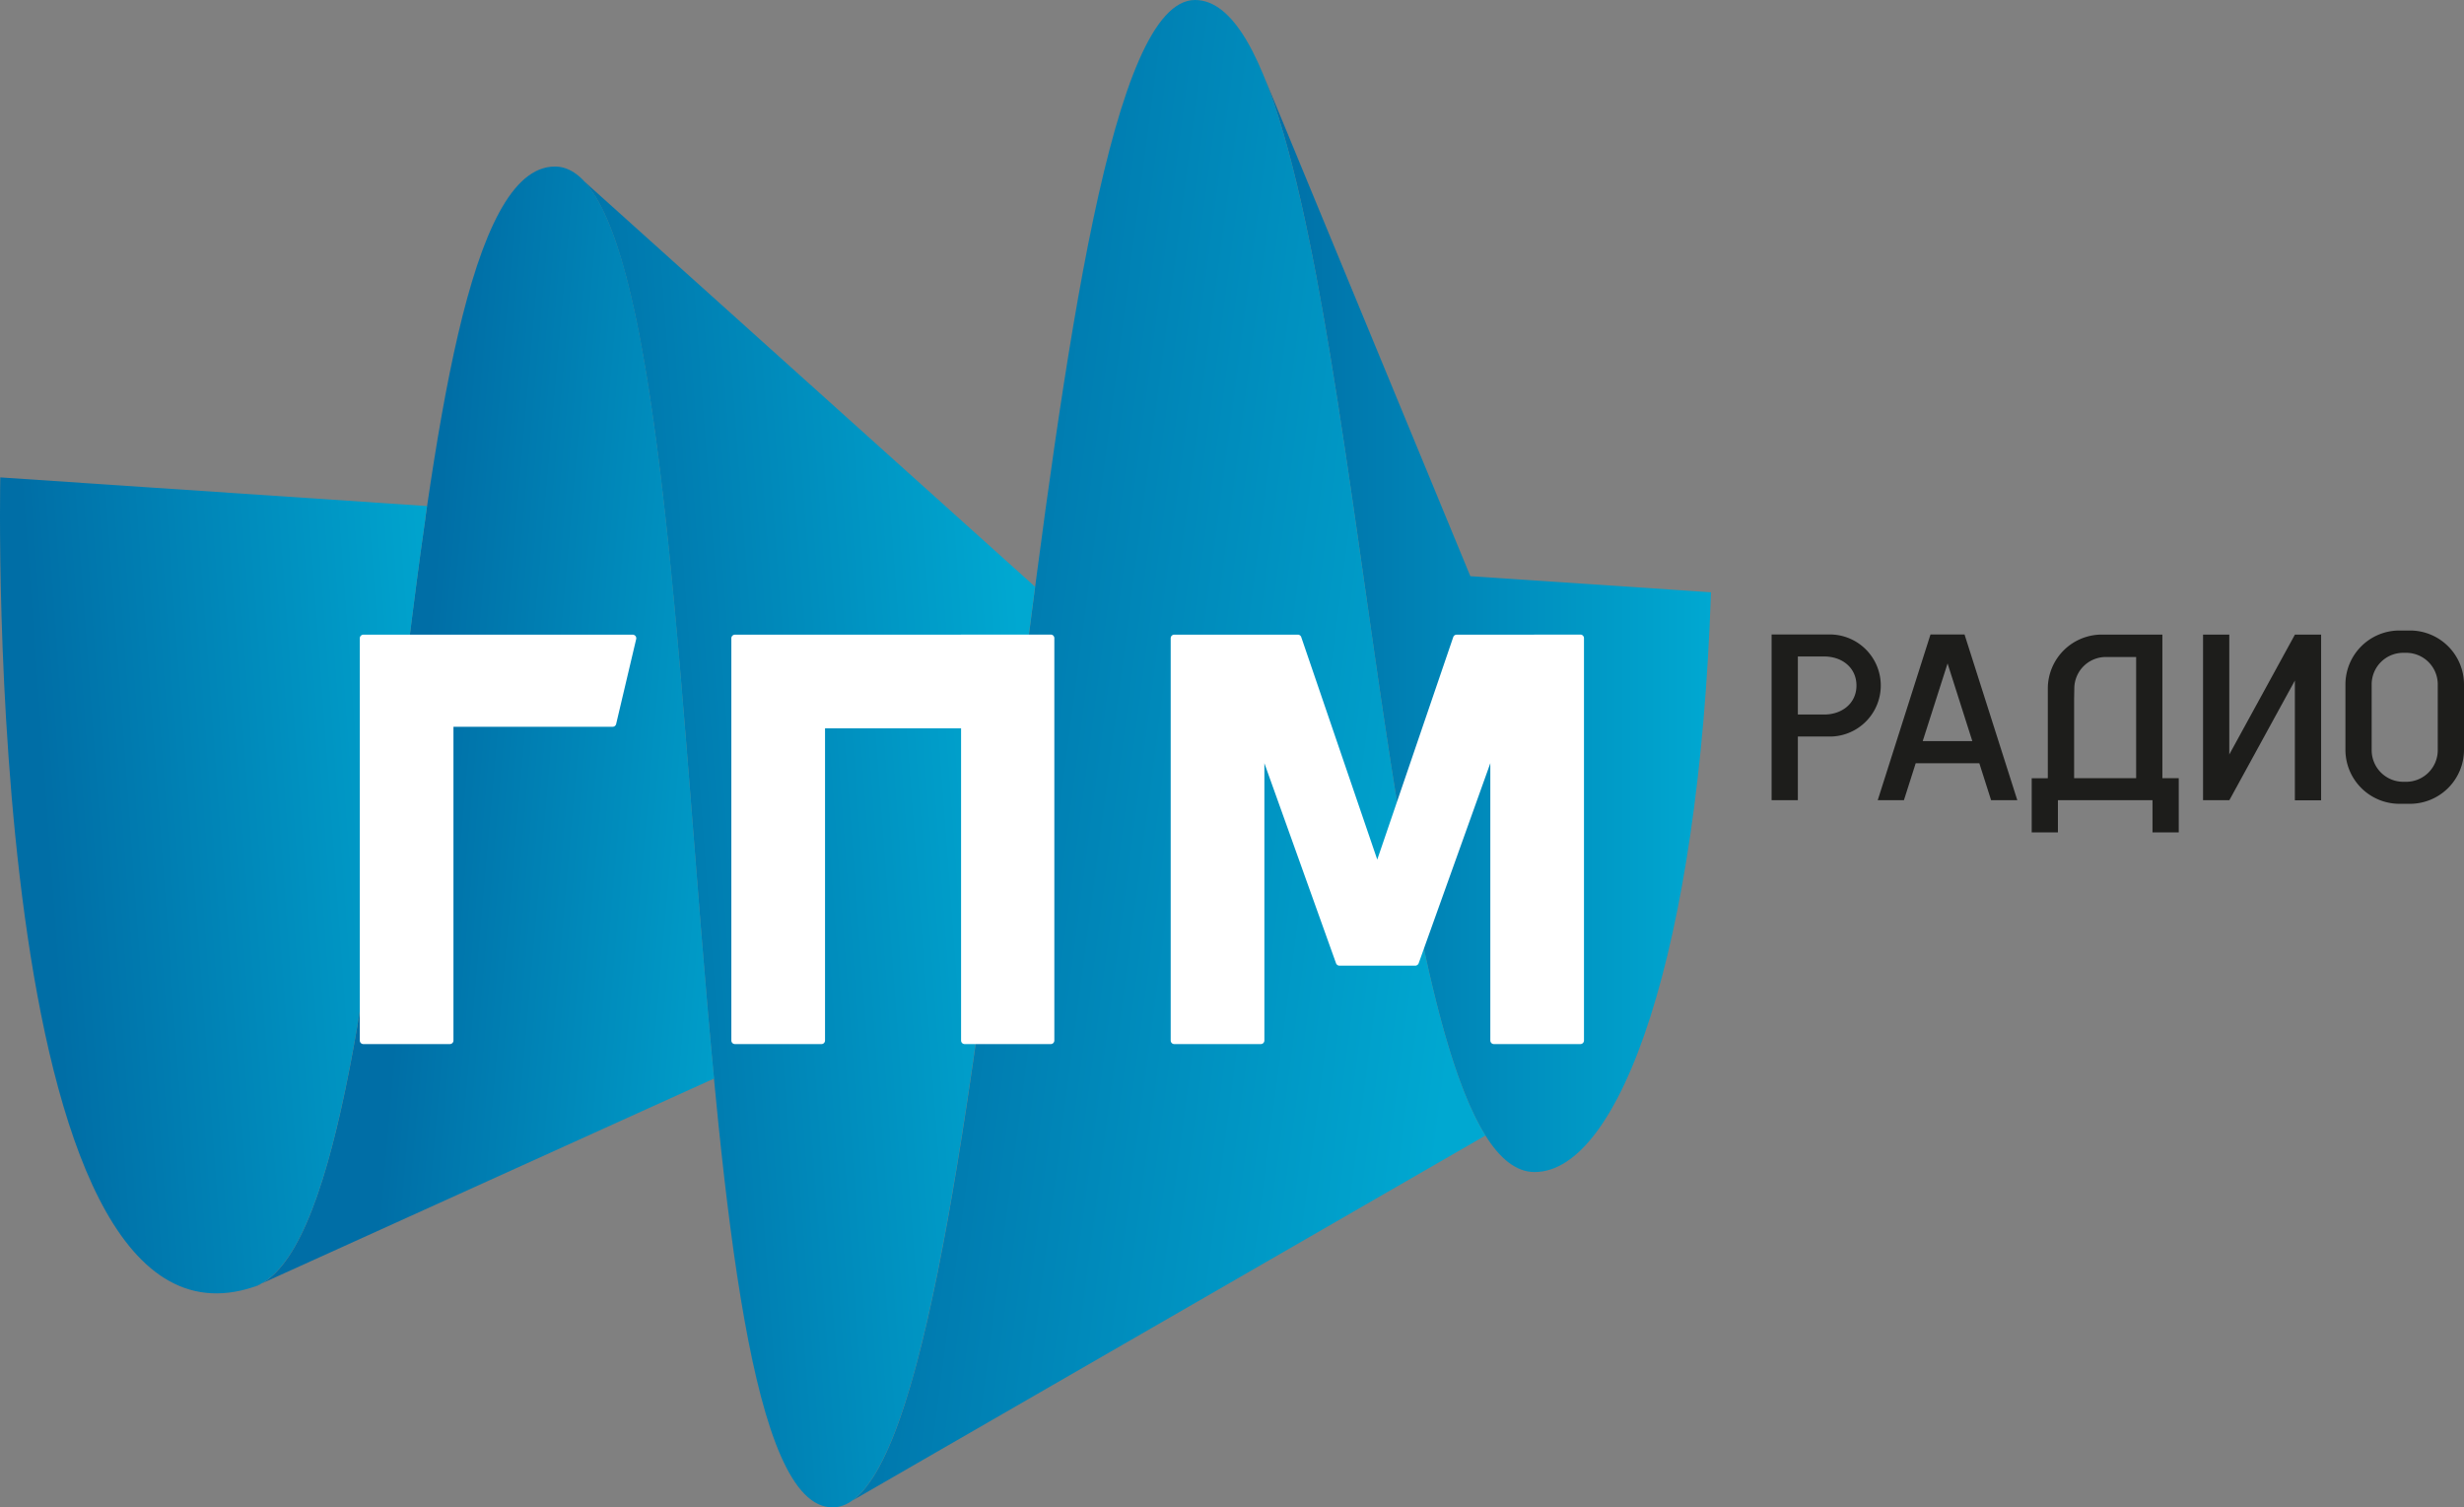 <?xml version="1.0" encoding="UTF-8"?> <svg xmlns="http://www.w3.org/2000/svg" xmlns:xlink="http://www.w3.org/1999/xlink" viewBox="0 0 688.25 421.05"><rect x="0" y="0" width="688.25" height="421.05" fill="#808080" stroke="none"/><defs><style>.cls-1{fill:url(#linear-gradient);}.cls-2{fill:url(#linear-gradient-2);}.cls-3{fill:url(#linear-gradient-3);}.cls-4{fill:url(#linear-gradient-4);}.cls-5{fill:url(#linear-gradient-5);}.cls-6{fill:#fff;}.cls-7{fill:#1d1d1b;}</style><linearGradient id="linear-gradient" x1="353.12" y1="174.43" x2="477.92" y2="174.43" gradientUnits="userSpaceOnUse"><stop offset="0" stop-color="#006ea6"></stop><stop offset="1" stop-color="#00a8d1"></stop></linearGradient><linearGradient id="linear-gradient-2" x1="238.9" y1="203.39" x2="414.24" y2="226.26" xlink:href="#linear-gradient"></linearGradient><linearGradient id="linear-gradient-3" x1="163.05" y1="238.27" x2="288.99" y2="228.89" xlink:href="#linear-gradient"></linearGradient><linearGradient id="linear-gradient-4" x1="117.26" y1="203.36" x2="226.74" y2="212.92" xlink:href="#linear-gradient"></linearGradient><linearGradient id="linear-gradient-5" x1="13.68" y1="248.56" x2="134.14" y2="239.73" xlink:href="#linear-gradient"></linearGradient></defs><g id="Слой_2" data-name="Слой 2"><g id="Layer_1" data-name="Layer 1"><path class="cls-1" d="M477.92,165.44l-67.22-4.5L353.13,21.5v0C382.71,94.31,388,327.37,428.65,327.37c23.9,0,45.89-61.69,49.26-161.76Z"></path><path class="cls-2" d="M414.92,317.17C380.24,261.78,376.87,0,333.8,0c-46.28,0-52.59,388.51-95.71,419.14Z"></path><path class="cls-3" d="M289.15,163.92,163,50.49l-.17-.19c38.29,39.26,24.43,370.75,69.73,370.75,27.67,0,41-138.9,56.55-257.14"></path><path class="cls-4" d="M199.45,301.26C189,191.68,185,46.52,155,46.52c-48.12,0-38.48,297.79-84.16,313Z"></path><path class="cls-5" d="M118.78,144.77l.49-3.42-119.19-8s-5.36,251.4,70.74,226.13c28.2-9.37,35.31-126.45,48-214.68"></path><path class="cls-6" d="M100.5,178.29V290.63a1,1,0,0,0,1,1h24.16a1,1,0,0,0,1-1V203h44.5a1,1,0,0,0,.93-.72l5.61-23.78a1,1,0,0,0-.93-1.22H101.51A1,1,0,0,0,100.5,178.29Z"></path><path class="cls-6" d="M268.38,177.28h-63.1a1,1,0,0,0-1,1V290.63a1,1,0,0,0,1,1h24.17a1,1,0,0,0,1-1v-87.2h38v87.2a1,1,0,0,0,1,1H293.5a1,1,0,0,0,1-1V178.25a1,1,0,0,0-1-1H268.38Z"></path><path class="cls-6" d="M416.26,177.28h-9.42a1,1,0,0,0-.91.65L384.7,240.1l-21.24-62.17a1,1,0,0,0-.92-.66H328a1,1,0,0,0-1,1V290.63a1,1,0,0,0,1,1h24.17a1,1,0,0,0,1-1V213.17l20,55.85a1.05,1.05,0,0,0,1,.71h21.11a1.06,1.06,0,0,0,1-.71l20-55.85v77.46a1,1,0,0,0,1,1h24.16a1,1,0,0,0,1-1V178.25a1,1,0,0,0-1-1Z"></path><path class="cls-7" d="M511.46,177.22H494.85v46.29h7.33V205.73h9.28a14.26,14.26,0,0,0,0-28.51Zm-1.91,22.36h-7.37V183.37h7.37c5,0,9,3.14,9,8.11S514.51,199.58,509.55,199.58Z"></path><polygon class="cls-7" points="641.01 177.28 622.69 210.74 622.69 177.25 615.36 177.25 615.36 223.51 622.69 223.51 622.69 223.51 622.71 223.51 641.01 190.09 641.01 223.54 648.34 223.54 648.34 177.25 641.01 177.25 641.01 177.28"></polygon><path class="cls-7" d="M539.23,177.22l-14.74,46.29h7.32l3.29-10.32h17.77l3.29,10.32h7.32l-14.74-46.29ZM537.06,207,544,185.31,550.91,207Z"></path><path class="cls-7" d="M673.16,176.11h-2.94a15.09,15.09,0,0,0-15.09,15.09v18.22a15.1,15.1,0,0,0,15.09,15.1h2.94a15.1,15.1,0,0,0,15.09-15.1V191.2A15.09,15.09,0,0,0,673.16,176.11Zm7.76,33.43a8.83,8.83,0,0,1-8.82,8.83h-.82a8.83,8.83,0,0,1-8.82-8.83V191.16a8.82,8.82,0,0,1,8.82-8.82h.82a8.82,8.82,0,0,1,8.82,8.82Z"></path><path class="cls-7" d="M604,177.25h-7.33v0h-9.51A15.1,15.1,0,0,0,572,192.37v25H567.5V232.5h7.32v-9h26.42v9h7.33V217.36H604Zm-24.6,15.08a8.82,8.82,0,0,1,8.82-8.82h8.45v33.85H579.35V195h0Z"></path></g></g></svg> 